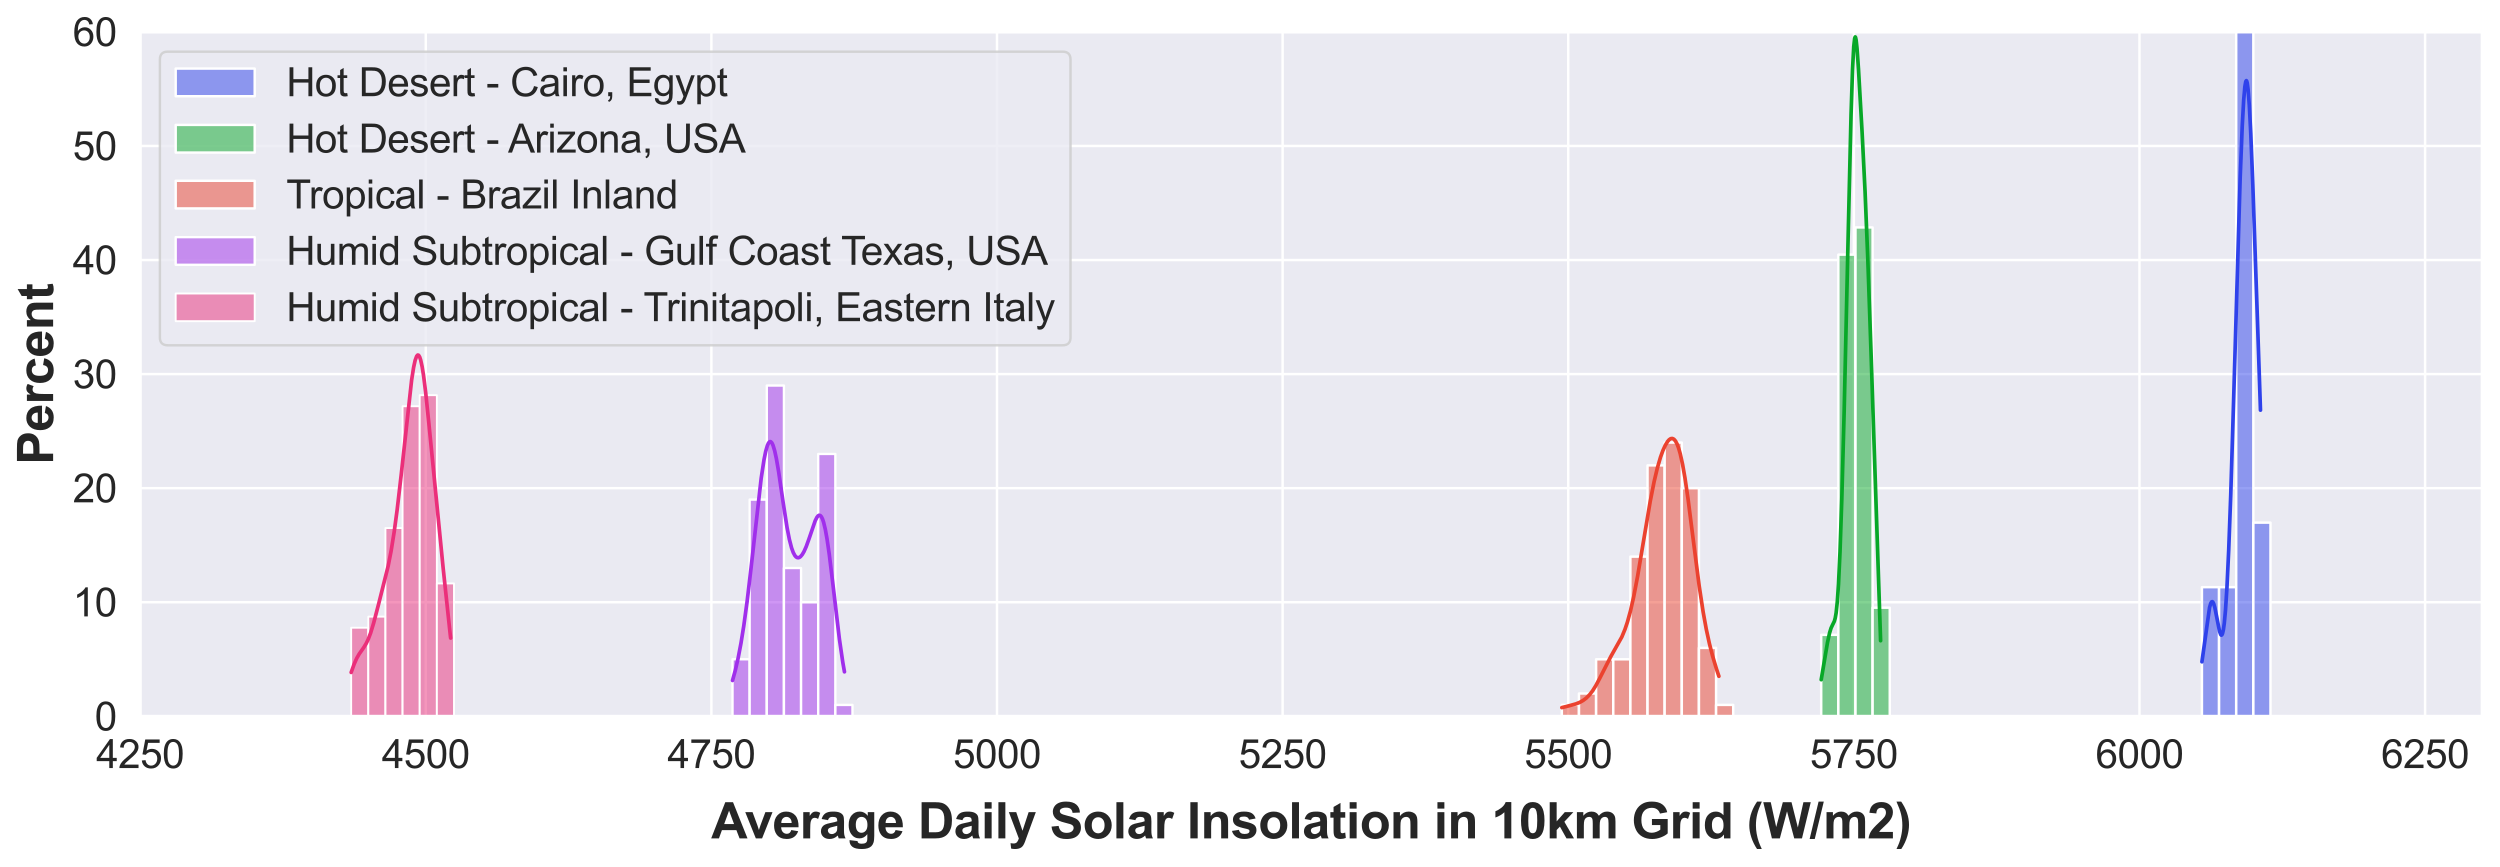 <?xml version="1.0" encoding="UTF-8" standalone="no"?>
<svg xmlns:xlink="http://www.w3.org/1999/xlink" xmlns="http://www.w3.org/2000/svg" width="1012.558pt" height="350.976pt" viewBox="0 0 1012.558 350.976" version="1.1">
  <defs>
    <style type="text/css">*{stroke-linejoin: round; stroke-linecap: butt}</style>
  </defs>
  <g id="figure_1">
    <g id="patch_1">
      <path d="M -0 350.976  L 1012.558 350.976  L 1012.558 0  L -0 0  z " style="fill: #ffffff"></path>
    </g>
    <g id="axes_1">
      <g id="patch_2">
        <path d="M 56.758 290.126  L 1005.357 290.126  L 1005.357 12.926  L 56.758 12.926  z " style="fill: #eaeaf2"></path>
      </g>
      <g id="matplotlib.axis_1">
        <g id="xtick_1">
          <g id="line2d_1">
            <path d="M 56.758 290.126  L 56.758 12.926  " clip-path="url(#p0adbb12beb)" style="fill: none; stroke: #ffffff; stroke-linecap: round"></path>
          </g>
          <g id="text_1">
            <!-- 4250 -->
            <g style="fill: #262626" transform="translate(38.962 311.079)scale(0.16 -0.16)">
              <defs>
                <path id="ArialMT-34" d="M 2069 0  L 2069 1097  L 81 1097  L 81 1613  L 2172 4581  L 2631 4581  L 2631 1613  L 3250 1613  L 3250 1097  L 2631 1097  L 2631 0  L 2069 0  z M 2069 1613  L 2069 3678  L 634 1613  L 2069 1613  z " transform="scale(0.016)"></path>
                <path id="ArialMT-32" d="M 3222 541  L 3222 0  L 194 0  Q 188 203 259 391  Q 375 700 629 1000  Q 884 1300 1366 1694  Q 2113 2306 2375 2664  Q 2638 3022 2638 3341  Q 2638 3675 2398 3904  Q 2159 4134 1775 4134  Q 1369 4134 1125 3890  Q 881 3647 878 3216  L 300 3275  Q 359 3922 746 4261  Q 1134 4600 1788 4600  Q 2447 4600 2831 4234  Q 3216 3869 3216 3328  Q 3216 3053 3103 2787  Q 2991 2522 2730 2228  Q 2469 1934 1863 1422  Q 1356 997 1212 845  Q 1069 694 975 541  L 3222 541  z " transform="scale(0.016)"></path>
                <path id="ArialMT-35" d="M 266 1200  L 856 1250  Q 922 819 1161 601  Q 1400 384 1738 384  Q 2144 384 2425 690  Q 2706 997 2706 1503  Q 2706 1984 2436 2262  Q 2166 2541 1728 2541  Q 1456 2541 1237 2417  Q 1019 2294 894 2097  L 366 2166  L 809 4519  L 3088 4519  L 3088 3981  L 1259 3981  L 1013 2750  Q 1425 3038 1878 3038  Q 2478 3038 2890 2622  Q 3303 2206 3303 1553  Q 3303 931 2941 478  Q 2500 -78 1738 -78  Q 1113 -78 717 272  Q 322 622 266 1200  z " transform="scale(0.016)"></path>
                <path id="ArialMT-30" d="M 266 2259  Q 266 3072 433 3567  Q 600 4063 929 4331  Q 1259 4600 1759 4600  Q 2128 4600 2406 4451  Q 2684 4303 2865 4023  Q 3047 3744 3150 3342  Q 3253 2941 3253 2259  Q 3253 1453 3087 958  Q 2922 463 2592 192  Q 2263 -78 1759 -78  Q 1097 -78 719 397  Q 266 969 266 2259  z M 844 2259  Q 844 1131 1108 757  Q 1372 384 1759 384  Q 2147 384 2411 759  Q 2675 1134 2675 2259  Q 2675 3391 2411 3762  Q 2147 4134 1753 4134  Q 1366 4134 1134 3806  Q 844 3388 844 2259  z " transform="scale(0.016)"></path>
              </defs>
              <use xlink:href="#ArialMT-34"></use>
              <use xlink:href="#ArialMT-32" x="55.615"></use>
              <use xlink:href="#ArialMT-35" x="111.23"></use>
              <use xlink:href="#ArialMT-30" x="166.846"></use>
            </g>
          </g>
        </g>
        <g id="xtick_2">
          <g id="line2d_2">
            <path d="M 172.44 290.126  L 172.44 12.926  " clip-path="url(#p0adbb12beb)" style="fill: none; stroke: #ffffff; stroke-linecap: round"></path>
          </g>
          <g id="text_2">
            <!-- 4500 -->
            <g style="fill: #262626" transform="translate(154.645 311.079)scale(0.16 -0.16)">
              <use xlink:href="#ArialMT-34"></use>
              <use xlink:href="#ArialMT-35" x="55.615"></use>
              <use xlink:href="#ArialMT-30" x="111.23"></use>
              <use xlink:href="#ArialMT-30" x="166.846"></use>
            </g>
          </g>
        </g>
        <g id="xtick_3">
          <g id="line2d_3">
            <path d="M 288.123 290.126  L 288.123 12.926  " clip-path="url(#p0adbb12beb)" style="fill: none; stroke: #ffffff; stroke-linecap: round"></path>
          </g>
          <g id="text_3">
            <!-- 4750 -->
            <g style="fill: #262626" transform="translate(270.328 311.079)scale(0.16 -0.16)">
              <defs>
                <path id="ArialMT-37" d="M 303 3981  L 303 4522  L 3269 4522  L 3269 4084  Q 2831 3619 2401 2847  Q 1972 2075 1738 1259  Q 1569 684 1522 0  L 944 0  Q 953 541 1156 1306  Q 1359 2072 1739 2783  Q 2119 3494 2547 3981  L 303 3981  z " transform="scale(0.016)"></path>
              </defs>
              <use xlink:href="#ArialMT-34"></use>
              <use xlink:href="#ArialMT-37" x="55.615"></use>
              <use xlink:href="#ArialMT-35" x="111.23"></use>
              <use xlink:href="#ArialMT-30" x="166.846"></use>
            </g>
          </g>
        </g>
        <g id="xtick_4">
          <g id="line2d_4">
            <path d="M 403.806 290.126  L 403.806 12.926  " clip-path="url(#p0adbb12beb)" style="fill: none; stroke: #ffffff; stroke-linecap: round"></path>
          </g>
          <g id="text_4">
            <!-- 5000 -->
            <g style="fill: #262626" transform="translate(386.011 311.079)scale(0.16 -0.16)">
              <use xlink:href="#ArialMT-35"></use>
              <use xlink:href="#ArialMT-30" x="55.615"></use>
              <use xlink:href="#ArialMT-30" x="111.23"></use>
              <use xlink:href="#ArialMT-30" x="166.846"></use>
            </g>
          </g>
        </g>
        <g id="xtick_5">
          <g id="line2d_5">
            <path d="M 519.489 290.126  L 519.489 12.926  " clip-path="url(#p0adbb12beb)" style="fill: none; stroke: #ffffff; stroke-linecap: round"></path>
          </g>
          <g id="text_5">
            <!-- 5250 -->
            <g style="fill: #262626" transform="translate(501.694 311.079)scale(0.16 -0.16)">
              <use xlink:href="#ArialMT-35"></use>
              <use xlink:href="#ArialMT-32" x="55.615"></use>
              <use xlink:href="#ArialMT-35" x="111.23"></use>
              <use xlink:href="#ArialMT-30" x="166.846"></use>
            </g>
          </g>
        </g>
        <g id="xtick_6">
          <g id="line2d_6">
            <path d="M 635.172 290.126  L 635.172 12.926  " clip-path="url(#p0adbb12beb)" style="fill: none; stroke: #ffffff; stroke-linecap: round"></path>
          </g>
          <g id="text_6">
            <!-- 5500 -->
            <g style="fill: #262626" transform="translate(617.377 311.079)scale(0.16 -0.16)">
              <use xlink:href="#ArialMT-35"></use>
              <use xlink:href="#ArialMT-35" x="55.615"></use>
              <use xlink:href="#ArialMT-30" x="111.23"></use>
              <use xlink:href="#ArialMT-30" x="166.846"></use>
            </g>
          </g>
        </g>
        <g id="xtick_7">
          <g id="line2d_7">
            <path d="M 750.855 290.126  L 750.855 12.926  " clip-path="url(#p0adbb12beb)" style="fill: none; stroke: #ffffff; stroke-linecap: round"></path>
          </g>
          <g id="text_7">
            <!-- 5750 -->
            <g style="fill: #262626" transform="translate(733.06 311.079)scale(0.16 -0.16)">
              <use xlink:href="#ArialMT-35"></use>
              <use xlink:href="#ArialMT-37" x="55.615"></use>
              <use xlink:href="#ArialMT-35" x="111.23"></use>
              <use xlink:href="#ArialMT-30" x="166.846"></use>
            </g>
          </g>
        </g>
        <g id="xtick_8">
          <g id="line2d_8">
            <path d="M 866.538 290.126  L 866.538 12.926  " clip-path="url(#p0adbb12beb)" style="fill: none; stroke: #ffffff; stroke-linecap: round"></path>
          </g>
          <g id="text_8">
            <!-- 6000 -->
            <g style="fill: #262626" transform="translate(848.743 311.079)scale(0.16 -0.16)">
              <defs>
                <path id="ArialMT-36" d="M 3184 3459  L 2625 3416  Q 2550 3747 2413 3897  Q 2184 4138 1850 4138  Q 1581 4138 1378 3988  Q 1113 3794 959 3422  Q 806 3050 800 2363  Q 1003 2672 1297 2822  Q 1591 2972 1913 2972  Q 2475 2972 2870 2558  Q 3266 2144 3266 1488  Q 3266 1056 3080 686  Q 2894 316 2569 119  Q 2244 -78 1831 -78  Q 1128 -78 684 439  Q 241 956 241 2144  Q 241 3472 731 4075  Q 1159 4600 1884 4600  Q 2425 4600 2770 4297  Q 3116 3994 3184 3459  z M 888 1484  Q 888 1194 1011 928  Q 1134 663 1356 523  Q 1578 384 1822 384  Q 2178 384 2434 671  Q 2691 959 2691 1453  Q 2691 1928 2437 2201  Q 2184 2475 1800 2475  Q 1419 2475 1153 2201  Q 888 1928 888 1484  z " transform="scale(0.016)"></path>
              </defs>
              <use xlink:href="#ArialMT-36"></use>
              <use xlink:href="#ArialMT-30" x="55.615"></use>
              <use xlink:href="#ArialMT-30" x="111.23"></use>
              <use xlink:href="#ArialMT-30" x="166.846"></use>
            </g>
          </g>
        </g>
        <g id="xtick_9">
          <g id="line2d_9">
            <path d="M 982.221 290.126  L 982.221 12.926  " clip-path="url(#p0adbb12beb)" style="fill: none; stroke: #ffffff; stroke-linecap: round"></path>
          </g>
          <g id="text_9">
            <!-- 6250 -->
            <g style="fill: #262626" transform="translate(964.426 311.079)scale(0.16 -0.16)">
              <use xlink:href="#ArialMT-36"></use>
              <use xlink:href="#ArialMT-32" x="55.615"></use>
              <use xlink:href="#ArialMT-35" x="111.23"></use>
              <use xlink:href="#ArialMT-30" x="166.846"></use>
            </g>
          </g>
        </g>
      </g>
      <g id="matplotlib.axis_2">
        <g id="ytick_1">
          <g id="line2d_10">
            <path d="M 56.758 290.126  L 1005.357 290.126  " clip-path="url(#p0adbb12beb)" style="fill: none; stroke: #ffffff; stroke-linecap: round"></path>
          </g>
          <g id="text_10">
            <!-- 0 -->
            <g style="fill: #262626" transform="translate(38.36 295.853)scale(0.16 -0.16)">
              <use xlink:href="#ArialMT-30"></use>
            </g>
          </g>
        </g>
        <g id="ytick_2">
          <g id="line2d_11">
            <path d="M 56.758 243.926  L 1005.357 243.926  " clip-path="url(#p0adbb12beb)" style="fill: none; stroke: #ffffff; stroke-linecap: round"></path>
          </g>
          <g id="text_11">
            <!-- 10 -->
            <g style="fill: #262626" transform="translate(29.462 249.653)scale(0.16 -0.16)">
              <defs>
                <path id="ArialMT-31" d="M 2384 0  L 1822 0  L 1822 3584  Q 1619 3391 1289 3197  Q 959 3003 697 2906  L 697 3450  Q 1169 3672 1522 3987  Q 1875 4303 2022 4600  L 2384 4600  L 2384 0  z " transform="scale(0.016)"></path>
              </defs>
              <use xlink:href="#ArialMT-31"></use>
              <use xlink:href="#ArialMT-30" x="55.615"></use>
            </g>
          </g>
        </g>
        <g id="ytick_3">
          <g id="line2d_12">
            <path d="M 56.758 197.726  L 1005.357 197.726  " clip-path="url(#p0adbb12beb)" style="fill: none; stroke: #ffffff; stroke-linecap: round"></path>
          </g>
          <g id="text_12">
            <!-- 20 -->
            <g style="fill: #262626" transform="translate(29.462 203.452)scale(0.16 -0.16)">
              <use xlink:href="#ArialMT-32"></use>
              <use xlink:href="#ArialMT-30" x="55.615"></use>
            </g>
          </g>
        </g>
        <g id="ytick_4">
          <g id="line2d_13">
            <path d="M 56.758 151.526  L 1005.357 151.526  " clip-path="url(#p0adbb12beb)" style="fill: none; stroke: #ffffff; stroke-linecap: round"></path>
          </g>
          <g id="text_13">
            <!-- 30 -->
            <g style="fill: #262626" transform="translate(29.462 157.252)scale(0.16 -0.16)">
              <defs>
                <path id="ArialMT-33" d="M 269 1209  L 831 1284  Q 928 806 1161 595  Q 1394 384 1728 384  Q 2125 384 2398 659  Q 2672 934 2672 1341  Q 2672 1728 2419 1979  Q 2166 2231 1775 2231  Q 1616 2231 1378 2169  L 1441 2663  Q 1497 2656 1531 2656  Q 1891 2656 2178 2843  Q 2466 3031 2466 3422  Q 2466 3731 2256 3934  Q 2047 4138 1716 4138  Q 1388 4138 1169 3931  Q 950 3725 888 3313  L 325 3413  Q 428 3978 793 4289  Q 1159 4600 1703 4600  Q 2078 4600 2393 4439  Q 2709 4278 2876 4000  Q 3044 3722 3044 3409  Q 3044 3113 2884 2869  Q 2725 2625 2413 2481  Q 2819 2388 3044 2092  Q 3269 1797 3269 1353  Q 3269 753 2831 336  Q 2394 -81 1725 -81  Q 1122 -81 723 278  Q 325 638 269 1209  z " transform="scale(0.016)"></path>
              </defs>
              <use xlink:href="#ArialMT-33"></use>
              <use xlink:href="#ArialMT-30" x="55.615"></use>
            </g>
          </g>
        </g>
        <g id="ytick_5">
          <g id="line2d_14">
            <path d="M 56.758 105.326  L 1005.357 105.326  " clip-path="url(#p0adbb12beb)" style="fill: none; stroke: #ffffff; stroke-linecap: round"></path>
          </g>
          <g id="text_14">
            <!-- 40 -->
            <g style="fill: #262626" transform="translate(29.462 111.052)scale(0.16 -0.16)">
              <use xlink:href="#ArialMT-34"></use>
              <use xlink:href="#ArialMT-30" x="55.615"></use>
            </g>
          </g>
        </g>
        <g id="ytick_6">
          <g id="line2d_15">
            <path d="M 56.758 59.126  L 1005.357 59.126  " clip-path="url(#p0adbb12beb)" style="fill: none; stroke: #ffffff; stroke-linecap: round"></path>
          </g>
          <g id="text_15">
            <!-- 50 -->
            <g style="fill: #262626" transform="translate(29.462 64.853)scale(0.16 -0.16)">
              <use xlink:href="#ArialMT-35"></use>
              <use xlink:href="#ArialMT-30" x="55.615"></use>
            </g>
          </g>
        </g>
        <g id="ytick_7">
          <g id="line2d_16">
            <path d="M 56.758 12.926  L 1005.357 12.926  " clip-path="url(#p0adbb12beb)" style="fill: none; stroke: #ffffff; stroke-linecap: round"></path>
          </g>
          <g id="text_16">
            <!-- 60 -->
            <g style="fill: #262626" transform="translate(29.462 18.652)scale(0.16 -0.16)">
              <use xlink:href="#ArialMT-36"></use>
              <use xlink:href="#ArialMT-30" x="55.615"></use>
            </g>
          </g>
        </g>
        <g id="text_17">
          <!-- Percent -->
          <g style="fill: #262626" transform="translate(21.516 188.209)rotate(-90)scale(0.2 -0.2)">
            <defs>
              <path id="Arial-BoldMT-50" d="M 466 0  L 466 4581  L 1950 4581  Q 2794 4581 3050 4513  Q 3444 4409 3709 4064  Q 3975 3719 3975 3172  Q 3975 2750 3822 2462  Q 3669 2175 3433 2011  Q 3197 1847 2953 1794  Q 2622 1728 1994 1728  L 1391 1728  L 1391 0  L 466 0  z M 1391 3806  L 1391 2506  L 1897 2506  Q 2444 2506 2628 2578  Q 2813 2650 2917 2803  Q 3022 2956 3022 3159  Q 3022 3409 2875 3571  Q 2728 3734 2503 3775  Q 2338 3806 1838 3806  L 1391 3806  z " transform="scale(0.016)"></path>
              <path id="Arial-BoldMT-65" d="M 2381 1056  L 3256 909  Q 3088 428 2723 176  Q 2359 -75 1813 -75  Q 947 -75 531 491  Q 203 944 203 1634  Q 203 2459 634 2926  Q 1066 3394 1725 3394  Q 2466 3394 2894 2905  Q 3322 2416 3303 1406  L 1103 1406  Q 1113 1016 1316 798  Q 1519 581 1822 581  Q 2028 581 2168 693  Q 2309 806 2381 1056  z M 2431 1944  Q 2422 2325 2234 2523  Q 2047 2722 1778 2722  Q 1491 2722 1303 2513  Q 1116 2303 1119 1944  L 2431 1944  z " transform="scale(0.016)"></path>
              <path id="Arial-BoldMT-72" d="M 1300 0  L 422 0  L 422 3319  L 1238 3319  L 1238 2847  Q 1447 3181 1614 3287  Q 1781 3394 1994 3394  Q 2294 3394 2572 3228  L 2300 2463  Q 2078 2606 1888 2606  Q 1703 2606 1575 2504  Q 1447 2403 1373 2137  Q 1300 1872 1300 1025  L 1300 0  z " transform="scale(0.016)"></path>
              <path id="Arial-BoldMT-63" d="M 3353 2338  L 2488 2181  Q 2444 2441 2289 2572  Q 2134 2703 1888 2703  Q 1559 2703 1364 2476  Q 1169 2250 1169 1719  Q 1169 1128 1367 884  Q 1566 641 1900 641  Q 2150 641 2309 783  Q 2469 925 2534 1272  L 3397 1125  Q 3263 531 2881 228  Q 2500 -75 1859 -75  Q 1131 -75 698 384  Q 266 844 266 1656  Q 266 2478 700 2936  Q 1134 3394 1875 3394  Q 2481 3394 2839 3133  Q 3197 2872 3353 2338  z " transform="scale(0.016)"></path>
              <path id="Arial-BoldMT-6e" d="M 3478 0  L 2600 0  L 2600 1694  Q 2600 2231 2544 2389  Q 2488 2547 2361 2634  Q 2234 2722 2056 2722  Q 1828 2722 1647 2597  Q 1466 2472 1398 2265  Q 1331 2059 1331 1503  L 1331 0  L 453 0  L 453 3319  L 1269 3319  L 1269 2831  Q 1703 3394 2363 3394  Q 2653 3394 2893 3289  Q 3134 3184 3257 3021  Q 3381 2859 3429 2653  Q 3478 2447 3478 2063  L 3478 0  z " transform="scale(0.016)"></path>
              <path id="Arial-BoldMT-74" d="M 1981 3319  L 1981 2619  L 1381 2619  L 1381 1281  Q 1381 875 1398 808  Q 1416 741 1477 697  Q 1538 653 1625 653  Q 1747 653 1978 738  L 2053 56  Q 1747 -75 1359 -75  Q 1122 -75 931 4  Q 741 84 652 211  Q 563 338 528 553  Q 500 706 500 1172  L 500 2619  L 97 2619  L 97 3319  L 500 3319  L 500 3978  L 1381 4491  L 1381 3319  L 1981 3319  z " transform="scale(0.016)"></path>
            </defs>
            <use xlink:href="#Arial-BoldMT-50"></use>
            <use xlink:href="#Arial-BoldMT-65" x="66.699"></use>
            <use xlink:href="#Arial-BoldMT-72" x="122.314"></use>
            <use xlink:href="#Arial-BoldMT-63" x="161.23"></use>
            <use xlink:href="#Arial-BoldMT-65" x="216.846"></use>
            <use xlink:href="#Arial-BoldMT-6e" x="272.461"></use>
            <use xlink:href="#Arial-BoldMT-74" x="333.545"></use>
          </g>
        </g>
      </g>
      <g id="patch_3">
        <path d="M 891.831 290.126  L 898.772 290.126  L 898.772 237.824  L 891.831 237.824  z " clip-path="url(#p0adbb12beb)" style="fill: #2f42eb; fill-opacity: 0.5; stroke: #ffffff; stroke-linejoin: miter"></path>
      </g>
      <g id="patch_4">
        <path d="M 898.772 290.126  L 905.713 290.126  L 905.713 237.824  L 898.772 237.824  z " clip-path="url(#p0adbb12beb)" style="fill: #2f42eb; fill-opacity: 0.5; stroke: #ffffff; stroke-linejoin: miter"></path>
      </g>
      <g id="patch_5">
        <path d="M 905.713 290.126  L 912.654 290.126  L 912.654 11.183  L 905.713 11.183  z " clip-path="url(#p0adbb12beb)" style="fill: #2f42eb; fill-opacity: 0.5; stroke: #ffffff; stroke-linejoin: miter"></path>
      </g>
      <g id="patch_6">
        <path d="M 912.654 290.126  L 919.595 290.126  L 919.595 211.673  L 912.654 211.673  z " clip-path="url(#p0adbb12beb)" style="fill: #2f42eb; fill-opacity: 0.5; stroke: #ffffff; stroke-linejoin: miter"></path>
      </g>
      <g id="patch_7">
        <path d="M 737.629 290.126  L 744.57 290.126  L 744.57 257.126  L 737.629 257.126  z " clip-path="url(#p0adbb12beb)" style="fill: #08a828; fill-opacity: 0.5; stroke: #ffffff; stroke-linejoin: miter"></path>
      </g>
      <g id="patch_8">
        <path d="M 744.57 290.126  L 751.51 290.126  L 751.51 103.126  L 744.57 103.126  z " clip-path="url(#p0adbb12beb)" style="fill: #08a828; fill-opacity: 0.5; stroke: #ffffff; stroke-linejoin: miter"></path>
      </g>
      <g id="patch_9">
        <path d="M 751.51 290.126  L 758.451 290.126  L 758.451 92.126  L 751.51 92.126  z " clip-path="url(#p0adbb12beb)" style="fill: #08a828; fill-opacity: 0.5; stroke: #ffffff; stroke-linejoin: miter"></path>
      </g>
      <g id="patch_10">
        <path d="M 758.451 290.126  L 765.392 290.126  L 765.392 246.126  L 758.451 246.126  z " clip-path="url(#p0adbb12beb)" style="fill: #08a828; fill-opacity: 0.5; stroke: #ffffff; stroke-linejoin: miter"></path>
      </g>
      <g id="patch_11">
        <path d="M 632.58 290.126  L 639.521 290.126  L 639.521 285.506  L 632.58 285.506  z " clip-path="url(#p0adbb12beb)" style="fill: #eb422f; fill-opacity: 0.5; stroke: #ffffff; stroke-linejoin: miter"></path>
      </g>
      <g id="patch_12">
        <path d="M 639.521 290.126  L 646.462 290.126  L 646.462 280.886  L 639.521 280.886  z " clip-path="url(#p0adbb12beb)" style="fill: #eb422f; fill-opacity: 0.5; stroke: #ffffff; stroke-linejoin: miter"></path>
      </g>
      <g id="patch_13">
        <path d="M 646.462 290.126  L 653.402 290.126  L 653.402 267.026  L 646.462 267.026  z " clip-path="url(#p0adbb12beb)" style="fill: #eb422f; fill-opacity: 0.5; stroke: #ffffff; stroke-linejoin: miter"></path>
      </g>
      <g id="patch_14">
        <path d="M 653.402 290.126  L 660.343 290.126  L 660.343 267.026  L 653.402 267.026  z " clip-path="url(#p0adbb12beb)" style="fill: #eb422f; fill-opacity: 0.5; stroke: #ffffff; stroke-linejoin: miter"></path>
      </g>
      <g id="patch_15">
        <path d="M 660.343 290.126  L 667.284 290.126  L 667.284 225.446  L 660.343 225.446  z " clip-path="url(#p0adbb12beb)" style="fill: #eb422f; fill-opacity: 0.5; stroke: #ffffff; stroke-linejoin: miter"></path>
      </g>
      <g id="patch_16">
        <path d="M 667.284 290.126  L 674.225 290.126  L 674.225 188.486  L 667.284 188.486  z " clip-path="url(#p0adbb12beb)" style="fill: #eb422f; fill-opacity: 0.5; stroke: #ffffff; stroke-linejoin: miter"></path>
      </g>
      <g id="patch_17">
        <path d="M 674.225 290.126  L 681.166 290.126  L 681.166 179.246  L 674.225 179.246  z " clip-path="url(#p0adbb12beb)" style="fill: #eb422f; fill-opacity: 0.5; stroke: #ffffff; stroke-linejoin: miter"></path>
      </g>
      <g id="patch_18">
        <path d="M 681.166 290.126  L 688.107 290.126  L 688.107 197.726  L 681.166 197.726  z " clip-path="url(#p0adbb12beb)" style="fill: #eb422f; fill-opacity: 0.5; stroke: #ffffff; stroke-linejoin: miter"></path>
      </g>
      <g id="patch_19">
        <path d="M 688.107 290.126  L 695.048 290.126  L 695.048 262.406  L 688.107 262.406  z " clip-path="url(#p0adbb12beb)" style="fill: #eb422f; fill-opacity: 0.5; stroke: #ffffff; stroke-linejoin: miter"></path>
      </g>
      <g id="patch_20">
        <path d="M 695.048 290.126  L 701.989 290.126  L 701.989 285.506  L 695.048 285.506  z " clip-path="url(#p0adbb12beb)" style="fill: #eb422f; fill-opacity: 0.5; stroke: #ffffff; stroke-linejoin: miter"></path>
      </g>
      <g id="patch_21">
        <path d="M 296.686 290.126  L 303.627 290.126  L 303.627 267.026  L 296.686 267.026  z " clip-path="url(#p0adbb12beb)" style="fill: #a02feb; fill-opacity: 0.5; stroke: #ffffff; stroke-width: 0.961; stroke-linejoin: miter"></path>
      </g>
      <g id="patch_22">
        <path d="M 303.627 290.126  L 310.568 290.126  L 310.568 202.346  L 303.627 202.346  z " clip-path="url(#p0adbb12beb)" style="fill: #a02feb; fill-opacity: 0.5; stroke: #ffffff; stroke-width: 0.961; stroke-linejoin: miter"></path>
      </g>
      <g id="patch_23">
        <path d="M 310.568 290.126  L 317.509 290.126  L 317.509 156.146  L 310.568 156.146  z " clip-path="url(#p0adbb12beb)" style="fill: #a02feb; fill-opacity: 0.5; stroke: #ffffff; stroke-width: 0.961; stroke-linejoin: miter"></path>
      </g>
      <g id="patch_24">
        <path d="M 317.509 290.126  L 324.45 290.126  L 324.45 230.066  L 317.509 230.066  z " clip-path="url(#p0adbb12beb)" style="fill: #a02feb; fill-opacity: 0.5; stroke: #ffffff; stroke-width: 0.961; stroke-linejoin: miter"></path>
      </g>
      <g id="patch_25">
        <path d="M 324.45 290.126  L 331.391 290.126  L 331.391 243.926  L 324.45 243.926  z " clip-path="url(#p0adbb12beb)" style="fill: #a02feb; fill-opacity: 0.5; stroke: #ffffff; stroke-width: 0.961; stroke-linejoin: miter"></path>
      </g>
      <g id="patch_26">
        <path d="M 331.391 290.126  L 338.332 290.126  L 338.332 183.866  L 331.391 183.866  z " clip-path="url(#p0adbb12beb)" style="fill: #a02feb; fill-opacity: 0.5; stroke: #ffffff; stroke-width: 0.961; stroke-linejoin: miter"></path>
      </g>
      <g id="patch_27">
        <path d="M 338.332 290.126  L 345.273 290.126  L 345.273 285.506  L 338.332 285.506  z " clip-path="url(#p0adbb12beb)" style="fill: #a02feb; fill-opacity: 0.5; stroke: #ffffff; stroke-width: 0.961; stroke-linejoin: miter"></path>
      </g>
      <g id="patch_28">
        <path d="M 142.23 290.126  L 149.171 290.126  L 149.171 254.243  L 142.23 254.243  z " clip-path="url(#p0adbb12beb)" style="fill: #eb2f7a; fill-opacity: 0.5; stroke: #ffffff; stroke-width: 0.77; stroke-linejoin: miter"></path>
      </g>
      <g id="patch_29">
        <path d="M 149.171 290.126  L 156.112 290.126  L 156.112 249.757  L 149.171 249.757  z " clip-path="url(#p0adbb12beb)" style="fill: #eb2f7a; fill-opacity: 0.5; stroke: #ffffff; stroke-width: 0.77; stroke-linejoin: miter"></path>
      </g>
      <g id="patch_30">
        <path d="M 156.112 290.126  L 163.053 290.126  L 163.053 213.874  L 156.112 213.874  z " clip-path="url(#p0adbb12beb)" style="fill: #eb2f7a; fill-opacity: 0.5; stroke: #ffffff; stroke-width: 0.77; stroke-linejoin: miter"></path>
      </g>
      <g id="patch_31">
        <path d="M 163.053 290.126  L 169.994 290.126  L 169.994 164.534  L 163.053 164.534  z " clip-path="url(#p0adbb12beb)" style="fill: #eb2f7a; fill-opacity: 0.5; stroke: #ffffff; stroke-width: 0.77; stroke-linejoin: miter"></path>
      </g>
      <g id="patch_32">
        <path d="M 169.994 290.126  L 176.935 290.126  L 176.935 160.049  L 169.994 160.049  z " clip-path="url(#p0adbb12beb)" style="fill: #eb2f7a; fill-opacity: 0.5; stroke: #ffffff; stroke-width: 0.77; stroke-linejoin: miter"></path>
      </g>
      <g id="patch_33">
        <path d="M 176.935 290.126  L 183.876 290.126  L 183.876 236.301  L 176.935 236.301  z " clip-path="url(#p0adbb12beb)" style="fill: #eb2f7a; fill-opacity: 0.5; stroke: #ffffff; stroke-width: 0.77; stroke-linejoin: miter"></path>
      </g>
      <g id="line2d_17">
        <path d="M 891.831 268.044  L 894.929 246.019  L 895.406 244.384  L 895.763 243.775  L 896.001 243.68  L 896.24 243.833  L 896.597 244.511  L 897.074 246.157  L 897.789 249.734  L 898.98 255.767  L 899.457 257.049  L 899.695 257.256  L 899.933 257.117  L 900.172 256.595  L 900.529 255.027  L 900.886 252.44  L 901.363 247.301  L 901.959 238.072  L 902.674 222.95  L 903.508 200.285  L 904.699 161.036  L 907.321 71.984  L 908.155 51.074  L 908.75 40.445  L 909.227 35.061  L 909.584 33.022  L 909.823 32.654  L 909.942 32.77  L 910.18 33.603  L 910.538 36.327  L 911.014 42.557  L 911.61 53.976  L 912.444 74.879  L 914.35 130.667  L 915.542 166.116  L 915.542 166.116  " clip-path="url(#p0adbb12beb)" style="fill: none; stroke: #2f42eb; stroke-width: 1.5; stroke-linecap: round"></path>
      </g>
      <g id="line2d_18">
        <path d="M 737.629 275.287  L 740.167 260.299  L 741.013 256.361  L 741.618 254.39  L 742.222 253.108  L 742.947 251.628  L 743.31 250.329  L 743.673 248.236  L 744.156 243.671  L 744.64 236.544  L 745.244 223.578  L 745.969 202.28  L 746.937 166.254  L 748.508 97.301  L 749.717 46.456  L 750.321 28.052  L 750.805 18.885  L 751.167 15.556  L 751.409 14.959  L 751.53 15.108  L 751.772 16.212  L 752.134 19.56  L 752.739 28.144  L 754.19 53.534  L 755.398 77.687  L 756.486 104.442  L 757.816 142.967  L 761.684 259.503  L 761.684 259.503  " clip-path="url(#p0adbb12beb)" style="fill: none; stroke: #08a828; stroke-width: 1.5; stroke-linecap: round"></path>
      </g>
      <g id="line2d_19">
        <path d="M 632.58 286.598  L 635.457 285.866  L 638.334 285.076  L 639.932 284.416  L 641.211 283.692  L 642.49 282.722  L 643.768 281.436  L 645.047 279.777  L 646.326 277.732  L 647.924 274.73  L 652.4 265.937  L 656.875 257.981  L 658.154 254.886  L 659.113 252.036  L 660.392 247.397  L 661.67 241.75  L 663.269 233.388  L 665.506 220.07  L 668.384 203.021  L 669.982 194.948  L 671.261 189.566  L 672.539 185.181  L 673.498 182.523  L 674.458 180.392  L 675.417 178.807  L 676.056 178.085  L 676.695 177.665  L 677.335 177.587  L 677.974 177.893  L 678.613 178.628  L 679.253 179.834  L 679.892 181.542  L 680.531 183.775  L 681.49 188.112  L 682.449 193.575  L 683.728 202.335  L 685.646 217.388  L 688.204 237.278  L 689.802 247.81  L 691.081 254.835  L 692.36 260.718  L 693.638 265.697  L 695.237 271.035  L 696.196 273.903  L 696.196 273.903  " clip-path="url(#p0adbb12beb)" style="fill: none; stroke: #eb422f; stroke-width: 1.5; stroke-linecap: round"></path>
      </g>
      <g id="line2d_20">
        <path d="M 296.686 275.606  L 297.825 271.477  L 298.964 266.519  L 300.103 260.576  L 301.242 253.513  L 302.609 243.497  L 304.204 229.941  L 308.305 193.66  L 309.444 186.182  L 310.128 182.815  L 310.811 180.432  L 311.267 179.433  L 311.723 178.923  L 311.951 178.854  L 312.178 178.909  L 312.634 179.387  L 313.09 180.342  L 313.773 182.615  L 314.457 185.78  L 315.368 191.091  L 317.191 203.547  L 318.786 213.751  L 319.697 218.401  L 320.608 221.928  L 321.292 223.809  L 321.975 225.061  L 322.431 225.572  L 322.887 225.845  L 323.342 225.898  L 323.798 225.749  L 324.254 225.414  L 324.937 224.593  L 325.621 223.425  L 326.532 221.39  L 327.671 218.235  L 330.177 210.907  L 330.861 209.542  L 331.316 208.958  L 331.772 208.696  L 332.228 208.798  L 332.683 209.3  L 333.139 210.227  L 333.595 211.592  L 334.278 214.456  L 334.962 218.245  L 335.873 224.533  L 337.24 235.757  L 339.974 258.815  L 341.341 268.203  L 342.025 272.107  L 342.025 272.107  " clip-path="url(#p0adbb12beb)" style="fill: none; stroke: #a02feb; stroke-width: 1.5; stroke-linecap: round"></path>
      </g>
      <g id="line2d_21">
        <path d="M 142.23 272.347  L 143.445 268.951  L 144.457 266.67  L 145.469 264.887  L 147.292 262.3  L 148.304 260.66  L 149.114 258.99  L 150.126 256.326  L 151.341 252.321  L 153.366 244.594  L 157.213 229.253  L 158.428 223.056  L 159.643 215.482  L 160.858 206.457  L 162.478 192.476  L 166.73 153.825  L 167.54 148.697  L 168.147 145.936  L 168.754 144.268  L 169.159 143.817  L 169.362 143.797  L 169.564 143.915  L 169.969 144.569  L 170.374 145.769  L 170.982 148.551  L 171.589 152.4  L 172.399 158.905  L 173.614 170.633  L 179.486 230.083  L 182.32 256.706  L 182.523 258.432  L 182.523 258.432  " clip-path="url(#p0adbb12beb)" style="fill: none; stroke: #eb2f7a; stroke-width: 1.5; stroke-linecap: round"></path>
      </g>
      <g id="patch_34">
        <path d="M 56.758 290.126  L 56.758 12.926  " style="fill: none; stroke: #ffffff; stroke-width: 1.25; stroke-linejoin: miter; stroke-linecap: square"></path>
      </g>
      <g id="patch_35">
        <path d="M 1005.357 290.126  L 1005.357 12.926  " style="fill: none; stroke: #ffffff; stroke-width: 1.25; stroke-linejoin: miter; stroke-linecap: square"></path>
      </g>
      <g id="patch_36">
        <path d="M 56.758 290.126  L 1005.357 290.126  " style="fill: none; stroke: #ffffff; stroke-width: 1.25; stroke-linejoin: miter; stroke-linecap: square"></path>
      </g>
      <g id="patch_37">
        <path d="M 56.758 12.926  L 1005.357 12.926  " style="fill: none; stroke: #ffffff; stroke-width: 1.25; stroke-linejoin: miter; stroke-linecap: square"></path>
      </g>
      <g id="text_18">
        <!-- Average Daily Solar Insolation in 10km Grid (W/m2) -->
        <g style="fill: #262626" transform="translate(288.047 339.566)scale(0.2 -0.2)">
          <defs>
            <path id="Arial-BoldMT-41" d="M 4597 0  L 3591 0  L 3191 1041  L 1359 1041  L 981 0  L 0 0  L 1784 4581  L 2763 4581  L 4597 0  z M 2894 1813  L 2263 3513  L 1644 1813  L 2894 1813  z " transform="scale(0.016)"></path>
            <path id="Arial-BoldMT-76" d="M 1372 0  L 34 3319  L 956 3319  L 1581 1625  L 1763 1059  Q 1834 1275 1853 1344  Q 1897 1484 1947 1625  L 2578 3319  L 3481 3319  L 2163 0  L 1372 0  z " transform="scale(0.016)"></path>
            <path id="Arial-BoldMT-61" d="M 1116 2306  L 319 2450  Q 453 2931 781 3162  Q 1109 3394 1756 3394  Q 2344 3394 2631 3255  Q 2919 3116 3036 2902  Q 3153 2688 3153 2116  L 3144 1091  Q 3144 653 3186 445  Q 3228 238 3344 0  L 2475 0  Q 2441 88 2391 259  Q 2369 338 2359 363  Q 2134 144 1878 34  Q 1622 -75 1331 -75  Q 819 -75 523 203  Q 228 481 228 906  Q 228 1188 362 1408  Q 497 1628 739 1745  Q 981 1863 1438 1950  Q 2053 2066 2291 2166  L 2291 2253  Q 2291 2506 2166 2614  Q 2041 2722 1694 2722  Q 1459 2722 1328 2630  Q 1197 2538 1116 2306  z M 2291 1594  Q 2122 1538 1756 1459  Q 1391 1381 1278 1306  Q 1106 1184 1106 997  Q 1106 813 1243 678  Q 1381 544 1594 544  Q 1831 544 2047 700  Q 2206 819 2256 991  Q 2291 1103 2291 1419  L 2291 1594  z " transform="scale(0.016)"></path>
            <path id="Arial-BoldMT-67" d="M 378 -219  L 1381 -341  Q 1406 -516 1497 -581  Q 1622 -675 1891 -675  Q 2234 -675 2406 -572  Q 2522 -503 2581 -350  Q 2622 -241 2622 53  L 2622 538  Q 2228 0 1628 0  Q 959 0 569 566  Q 263 1013 263 1678  Q 263 2513 664 2953  Q 1066 3394 1663 3394  Q 2278 3394 2678 2853  L 2678 3319  L 3500 3319  L 3500 341  Q 3500 -247 3403 -537  Q 3306 -828 3131 -993  Q 2956 -1159 2664 -1253  Q 2372 -1347 1925 -1347  Q 1081 -1347 728 -1058  Q 375 -769 375 -325  Q 375 -281 378 -219  z M 1163 1728  Q 1163 1200 1367 954  Q 1572 709 1872 709  Q 2194 709 2416 961  Q 2638 1213 2638 1706  Q 2638 2222 2425 2472  Q 2213 2722 1888 2722  Q 1572 2722 1367 2476  Q 1163 2231 1163 1728  z " transform="scale(0.016)"></path>
            <path id="Arial-BoldMT-20" transform="scale(0.016)"></path>
            <path id="Arial-BoldMT-44" d="M 463 4581  L 2153 4581  Q 2725 4581 3025 4494  Q 3428 4375 3715 4072  Q 4003 3769 4153 3330  Q 4303 2891 4303 2247  Q 4303 1681 4163 1272  Q 3991 772 3672 463  Q 3431 228 3022 97  Q 2716 0 2203 0  L 463 0  L 463 4581  z M 1388 3806  L 1388 772  L 2078 772  Q 2466 772 2638 816  Q 2863 872 3011 1006  Q 3159 1141 3253 1448  Q 3347 1756 3347 2288  Q 3347 2819 3253 3103  Q 3159 3388 2990 3547  Q 2822 3706 2563 3763  Q 2369 3806 1803 3806  L 1388 3806  z " transform="scale(0.016)"></path>
            <path id="Arial-BoldMT-69" d="M 459 3769  L 459 4581  L 1338 4581  L 1338 3769  L 459 3769  z M 459 0  L 459 3319  L 1338 3319  L 1338 0  L 459 0  z " transform="scale(0.016)"></path>
            <path id="Arial-BoldMT-6c" d="M 459 0  L 459 4581  L 1338 4581  L 1338 0  L 459 0  z " transform="scale(0.016)"></path>
            <path id="Arial-BoldMT-79" d="M 44 3319  L 978 3319  L 1772 963  L 2547 3319  L 3456 3319  L 2284 125  L 2075 -453  Q 1959 -744 1854 -897  Q 1750 -1050 1614 -1145  Q 1478 -1241 1279 -1294  Q 1081 -1347 831 -1347  Q 578 -1347 334 -1294  L 256 -606  Q 463 -647 628 -647  Q 934 -647 1081 -467  Q 1228 -288 1306 -9  L 44 3319  z " transform="scale(0.016)"></path>
            <path id="Arial-BoldMT-53" d="M 231 1491  L 1131 1578  Q 1213 1125 1461 912  Q 1709 700 2131 700  Q 2578 700 2804 889  Q 3031 1078 3031 1331  Q 3031 1494 2936 1608  Q 2841 1722 2603 1806  Q 2441 1863 1863 2006  Q 1119 2191 819 2459  Q 397 2838 397 3381  Q 397 3731 595 4036  Q 794 4341 1167 4500  Q 1541 4659 2069 4659  Q 2931 4659 3367 4281  Q 3803 3903 3825 3272  L 2900 3231  Q 2841 3584 2645 3739  Q 2450 3894 2059 3894  Q 1656 3894 1428 3728  Q 1281 3622 1281 3444  Q 1281 3281 1419 3166  Q 1594 3019 2269 2859  Q 2944 2700 3267 2529  Q 3591 2359 3773 2064  Q 3956 1769 3956 1334  Q 3956 941 3737 597  Q 3519 253 3119 86  Q 2719 -81 2122 -81  Q 1253 -81 787 320  Q 322 722 231 1491  z " transform="scale(0.016)"></path>
            <path id="Arial-BoldMT-6f" d="M 256 1706  Q 256 2144 472 2553  Q 688 2963 1083 3178  Q 1478 3394 1966 3394  Q 2719 3394 3200 2905  Q 3681 2416 3681 1669  Q 3681 916 3195 420  Q 2709 -75 1972 -75  Q 1516 -75 1102 131  Q 688 338 472 736  Q 256 1134 256 1706  z M 1156 1659  Q 1156 1166 1390 903  Q 1625 641 1969 641  Q 2313 641 2545 903  Q 2778 1166 2778 1666  Q 2778 2153 2545 2415  Q 2313 2678 1969 2678  Q 1625 2678 1390 2415  Q 1156 2153 1156 1659  z " transform="scale(0.016)"></path>
            <path id="Arial-BoldMT-49" d="M 438 0  L 438 4581  L 1363 4581  L 1363 0  L 438 0  z " transform="scale(0.016)"></path>
            <path id="Arial-BoldMT-73" d="M 150 947  L 1031 1081  Q 1088 825 1259 692  Q 1431 559 1741 559  Q 2081 559 2253 684  Q 2369 772 2369 919  Q 2369 1019 2306 1084  Q 2241 1147 2013 1200  Q 950 1434 666 1628  Q 272 1897 272 2375  Q 272 2806 612 3100  Q 953 3394 1669 3394  Q 2350 3394 2681 3172  Q 3013 2950 3138 2516  L 2309 2363  Q 2256 2556 2107 2659  Q 1959 2763 1684 2763  Q 1338 2763 1188 2666  Q 1088 2597 1088 2488  Q 1088 2394 1175 2328  Q 1294 2241 1995 2081  Q 2697 1922 2975 1691  Q 3250 1456 3250 1038  Q 3250 581 2869 253  Q 2488 -75 1741 -75  Q 1063 -75 667 200  Q 272 475 150 947  z " transform="scale(0.016)"></path>
            <path id="Arial-BoldMT-31" d="M 2519 0  L 1641 0  L 1641 3309  Q 1159 2859 506 2644  L 506 3441  Q 850 3553 1253 3867  Q 1656 4181 1806 4600  L 2519 4600  L 2519 0  z " transform="scale(0.016)"></path>
            <path id="Arial-BoldMT-30" d="M 1756 4600  Q 2422 4600 2797 4125  Q 3244 3563 3244 2259  Q 3244 959 2794 391  Q 2422 -78 1756 -78  Q 1088 -78 678 436  Q 269 950 269 2269  Q 269 3563 719 4131  Q 1091 4600 1756 4600  z M 1756 3872  Q 1597 3872 1472 3770  Q 1347 3669 1278 3406  Q 1188 3066 1188 2259  Q 1188 1453 1269 1151  Q 1350 850 1473 750  Q 1597 650 1756 650  Q 1916 650 2041 751  Q 2166 853 2234 1116  Q 2325 1453 2325 2259  Q 2325 3066 2244 3367  Q 2163 3669 2039 3770  Q 1916 3872 1756 3872  z " transform="scale(0.016)"></path>
            <path id="Arial-BoldMT-6b" d="M 428 0  L 428 4581  L 1306 4581  L 1306 2150  L 2334 3319  L 3416 3319  L 2281 2106  L 3497 0  L 2550 0  L 1716 1491  L 1306 1063  L 1306 0  L 428 0  z " transform="scale(0.016)"></path>
            <path id="Arial-BoldMT-6d" d="M 394 3319  L 1203 3319  L 1203 2866  Q 1638 3394 2238 3394  Q 2556 3394 2790 3262  Q 3025 3131 3175 2866  Q 3394 3131 3647 3262  Q 3900 3394 4188 3394  Q 4553 3394 4806 3245  Q 5059 3097 5184 2809  Q 5275 2597 5275 2122  L 5275 0  L 4397 0  L 4397 1897  Q 4397 2391 4306 2534  Q 4184 2722 3931 2722  Q 3747 2722 3584 2609  Q 3422 2497 3350 2280  Q 3278 2063 3278 1594  L 3278 0  L 2400 0  L 2400 1819  Q 2400 2303 2353 2443  Q 2306 2584 2207 2653  Q 2109 2722 1941 2722  Q 1738 2722 1575 2612  Q 1413 2503 1342 2297  Q 1272 2091 1272 1613  L 1272 0  L 394 0  L 394 3319  z " transform="scale(0.016)"></path>
            <path id="Arial-BoldMT-47" d="M 2597 1684  L 2597 2456  L 4591 2456  L 4591 631  Q 4300 350 3748 136  Q 3197 -78 2631 -78  Q 1913 -78 1378 223  Q 844 525 575 1086  Q 306 1647 306 2306  Q 306 3022 606 3578  Q 906 4134 1484 4431  Q 1925 4659 2581 4659  Q 3434 4659 3914 4301  Q 4394 3944 4531 3313  L 3613 3141  Q 3516 3478 3248 3673  Q 2981 3869 2581 3869  Q 1975 3869 1617 3484  Q 1259 3100 1259 2344  Q 1259 1528 1621 1120  Q 1984 713 2572 713  Q 2863 713 3155 827  Q 3447 941 3656 1103  L 3656 1684  L 2597 1684  z " transform="scale(0.016)"></path>
            <path id="Arial-BoldMT-64" d="M 3503 0  L 2688 0  L 2688 488  Q 2484 203 2207 64  Q 1931 -75 1650 -75  Q 1078 -75 670 386  Q 263 847 263 1672  Q 263 2516 659 2955  Q 1056 3394 1663 3394  Q 2219 3394 2625 2931  L 2625 4581  L 3503 4581  L 3503 0  z M 1159 1731  Q 1159 1200 1306 963  Q 1519 619 1900 619  Q 2203 619 2415 876  Q 2628 1134 2628 1647  Q 2628 2219 2422 2470  Q 2216 2722 1894 2722  Q 1581 2722 1370 2473  Q 1159 2225 1159 1731  z " transform="scale(0.016)"></path>
            <path id="Arial-BoldMT-28" d="M 1916 -1347  L 1313 -1347  Q 834 -625 584 153  Q 334 931 334 1659  Q 334 2563 644 3369  Q 913 4069 1325 4659  L 1925 4659  Q 1497 3713 1336 3048  Q 1175 2384 1175 1641  Q 1175 1128 1270 590  Q 1366 53 1531 -431  Q 1641 -750 1916 -1347  z " transform="scale(0.016)"></path>
            <path id="Arial-BoldMT-57" d="M 1116 0  L 22 4581  L 969 4581  L 1659 1434  L 2497 4581  L 3597 4581  L 4400 1381  L 5103 4581  L 6034 4581  L 4922 0  L 3941 0  L 3028 3425  L 2119 0  L 1116 0  z " transform="scale(0.016)"></path>
            <path id="Arial-BoldMT-2f" d="M -9 -78  L 1125 4659  L 1784 4659  L 638 -78  L -9 -78  z " transform="scale(0.016)"></path>
            <path id="Arial-BoldMT-32" d="M 3238 816  L 3238 0  L 159 0  Q 209 463 459 877  Q 709 1291 1447 1975  Q 2041 2528 2175 2725  Q 2356 2997 2356 3263  Q 2356 3556 2198 3714  Q 2041 3872 1763 3872  Q 1488 3872 1325 3706  Q 1163 3541 1138 3156  L 263 3244  Q 341 3969 753 4284  Q 1166 4600 1784 4600  Q 2463 4600 2850 4234  Q 3238 3869 3238 3325  Q 3238 3016 3127 2736  Q 3016 2456 2775 2150  Q 2616 1947 2200 1565  Q 1784 1184 1673 1059  Q 1563 934 1494 816  L 3238 816  z " transform="scale(0.016)"></path>
            <path id="Arial-BoldMT-29" d="M 216 -1347  Q 475 -791 581 -494  Q 688 -197 778 190  Q 869 578 912 926  Q 956 1275 956 1641  Q 956 2384 797 3048  Q 638 3713 209 4659  L 806 4659  Q 1278 3988 1539 3234  Q 1800 2481 1800 1706  Q 1800 1053 1594 306  Q 1359 -531 822 -1347  L 216 -1347  z " transform="scale(0.016)"></path>
          </defs>
          <use xlink:href="#Arial-BoldMT-41"></use>
          <use xlink:href="#Arial-BoldMT-76" x="68.467"></use>
          <use xlink:href="#Arial-BoldMT-65" x="124.082"></use>
          <use xlink:href="#Arial-BoldMT-72" x="179.697"></use>
          <use xlink:href="#Arial-BoldMT-61" x="218.613"></use>
          <use xlink:href="#Arial-BoldMT-67" x="274.229"></use>
          <use xlink:href="#Arial-BoldMT-65" x="335.312"></use>
          <use xlink:href="#Arial-BoldMT-20" x="390.928"></use>
          <use xlink:href="#Arial-BoldMT-44" x="418.711"></use>
          <use xlink:href="#Arial-BoldMT-61" x="490.928"></use>
          <use xlink:href="#Arial-BoldMT-69" x="546.543"></use>
          <use xlink:href="#Arial-BoldMT-6c" x="574.326"></use>
          <use xlink:href="#Arial-BoldMT-79" x="602.109"></use>
          <use xlink:href="#Arial-BoldMT-20" x="657.725"></use>
          <use xlink:href="#Arial-BoldMT-53" x="685.508"></use>
          <use xlink:href="#Arial-BoldMT-6f" x="752.207"></use>
          <use xlink:href="#Arial-BoldMT-6c" x="813.291"></use>
          <use xlink:href="#Arial-BoldMT-61" x="841.074"></use>
          <use xlink:href="#Arial-BoldMT-72" x="896.689"></use>
          <use xlink:href="#Arial-BoldMT-20" x="935.605"></use>
          <use xlink:href="#Arial-BoldMT-49" x="963.389"></use>
          <use xlink:href="#Arial-BoldMT-6e" x="991.172"></use>
          <use xlink:href="#Arial-BoldMT-73" x="1052.256"></use>
          <use xlink:href="#Arial-BoldMT-6f" x="1107.871"></use>
          <use xlink:href="#Arial-BoldMT-6c" x="1168.955"></use>
          <use xlink:href="#Arial-BoldMT-61" x="1196.738"></use>
          <use xlink:href="#Arial-BoldMT-74" x="1252.354"></use>
          <use xlink:href="#Arial-BoldMT-69" x="1285.654"></use>
          <use xlink:href="#Arial-BoldMT-6f" x="1313.438"></use>
          <use xlink:href="#Arial-BoldMT-6e" x="1374.521"></use>
          <use xlink:href="#Arial-BoldMT-20" x="1435.605"></use>
          <use xlink:href="#Arial-BoldMT-69" x="1463.389"></use>
          <use xlink:href="#Arial-BoldMT-6e" x="1491.172"></use>
          <use xlink:href="#Arial-BoldMT-20" x="1552.256"></use>
          <use xlink:href="#Arial-BoldMT-31" x="1580.039"></use>
          <use xlink:href="#Arial-BoldMT-30" x="1635.654"></use>
          <use xlink:href="#Arial-BoldMT-6b" x="1691.27"></use>
          <use xlink:href="#Arial-BoldMT-6d" x="1746.885"></use>
          <use xlink:href="#Arial-BoldMT-20" x="1835.801"></use>
          <use xlink:href="#Arial-BoldMT-47" x="1863.584"></use>
          <use xlink:href="#Arial-BoldMT-72" x="1941.367"></use>
          <use xlink:href="#Arial-BoldMT-69" x="1980.283"></use>
          <use xlink:href="#Arial-BoldMT-64" x="2008.066"></use>
          <use xlink:href="#Arial-BoldMT-20" x="2069.15"></use>
          <use xlink:href="#Arial-BoldMT-28" x="2096.934"></use>
          <use xlink:href="#Arial-BoldMT-57" x="2130.234"></use>
          <use xlink:href="#Arial-BoldMT-2f" x="2224.619"></use>
          <use xlink:href="#Arial-BoldMT-6d" x="2252.402"></use>
          <use xlink:href="#Arial-BoldMT-32" x="2341.318"></use>
          <use xlink:href="#Arial-BoldMT-29" x="2396.934"></use>
        </g>
      </g>
      <g id="legend_1">
        <g id="patch_38">
          <path d="M 67.957 139.849  L 430.385 139.849  Q 433.585 139.849 433.585 136.649  L 433.585 24.126  Q 433.585 20.926 430.385 20.926  L 67.957 20.926  Q 64.757 20.926 64.757 24.126  L 64.757 136.649  Q 64.757 139.849 67.957 139.849  z " style="fill: #eaeaf2; opacity: 0.8; stroke: #cccccc; stroke-linejoin: miter"></path>
        </g>
        <g id="patch_39">
          <path d="M 71.157 38.974  L 103.157 38.974  L 103.157 27.774  L 71.157 27.774  z " style="fill: #2f42eb; fill-opacity: 0.5; stroke: #ffffff; stroke-linejoin: miter"></path>
        </g>
        <g id="text_19">
          <!-- Hot Desert - Cairo, Egypt -->
          <g style="fill: #262626" transform="translate(115.957 38.974)scale(0.16 -0.16)">
            <defs>
              <path id="ArialMT-48" d="M 513 0  L 513 4581  L 1119 4581  L 1119 2700  L 3500 2700  L 3500 4581  L 4106 4581  L 4106 0  L 3500 0  L 3500 2159  L 1119 2159  L 1119 0  L 513 0  z " transform="scale(0.016)"></path>
              <path id="ArialMT-6f" d="M 213 1659  Q 213 2581 725 3025  Q 1153 3394 1769 3394  Q 2453 3394 2887 2945  Q 3322 2497 3322 1706  Q 3322 1066 3130 698  Q 2938 331 2570 128  Q 2203 -75 1769 -75  Q 1072 -75 642 372  Q 213 819 213 1659  z M 791 1659  Q 791 1022 1069 705  Q 1347 388 1769 388  Q 2188 388 2466 706  Q 2744 1025 2744 1678  Q 2744 2294 2464 2611  Q 2184 2928 1769 2928  Q 1347 2928 1069 2612  Q 791 2297 791 1659  z " transform="scale(0.016)"></path>
              <path id="ArialMT-74" d="M 1650 503  L 1731 6  Q 1494 -44 1306 -44  Q 1000 -44 831 53  Q 663 150 594 308  Q 525 466 525 972  L 525 2881  L 113 2881  L 113 3319  L 525 3319  L 525 4141  L 1084 4478  L 1084 3319  L 1650 3319  L 1650 2881  L 1084 2881  L 1084 941  Q 1084 700 1114 631  Q 1144 563 1211 522  Q 1278 481 1403 481  Q 1497 481 1650 503  z " transform="scale(0.016)"></path>
              <path id="ArialMT-20" transform="scale(0.016)"></path>
              <path id="ArialMT-44" d="M 494 0  L 494 4581  L 2072 4581  Q 2606 4581 2888 4516  Q 3281 4425 3559 4188  Q 3922 3881 4101 3404  Q 4281 2928 4281 2316  Q 4281 1794 4159 1391  Q 4038 988 3847 723  Q 3656 459 3429 307  Q 3203 156 2883 78  Q 2563 0 2147 0  L 494 0  z M 1100 541  L 2078 541  Q 2531 541 2789 625  Q 3047 709 3200 863  Q 3416 1078 3536 1442  Q 3656 1806 3656 2325  Q 3656 3044 3420 3430  Q 3184 3816 2847 3947  Q 2603 4041 2063 4041  L 1100 4041  L 1100 541  z " transform="scale(0.016)"></path>
              <path id="ArialMT-65" d="M 2694 1069  L 3275 997  Q 3138 488 2766 206  Q 2394 -75 1816 -75  Q 1088 -75 661 373  Q 234 822 234 1631  Q 234 2469 665 2931  Q 1097 3394 1784 3394  Q 2450 3394 2872 2941  Q 3294 2488 3294 1666  Q 3294 1616 3291 1516  L 816 1516  Q 847 969 1125 678  Q 1403 388 1819 388  Q 2128 388 2347 550  Q 2566 713 2694 1069  z M 847 1978  L 2700 1978  Q 2663 2397 2488 2606  Q 2219 2931 1791 2931  Q 1403 2931 1139 2672  Q 875 2413 847 1978  z " transform="scale(0.016)"></path>
              <path id="ArialMT-73" d="M 197 991  L 753 1078  Q 800 744 1014 566  Q 1228 388 1613 388  Q 2000 388 2187 545  Q 2375 703 2375 916  Q 2375 1106 2209 1216  Q 2094 1291 1634 1406  Q 1016 1563 777 1677  Q 538 1791 414 1992  Q 291 2194 291 2438  Q 291 2659 392 2848  Q 494 3038 669 3163  Q 800 3259 1026 3326  Q 1253 3394 1513 3394  Q 1903 3394 2198 3281  Q 2494 3169 2634 2976  Q 2775 2784 2828 2463  L 2278 2388  Q 2241 2644 2061 2787  Q 1881 2931 1553 2931  Q 1166 2931 1000 2803  Q 834 2675 834 2503  Q 834 2394 903 2306  Q 972 2216 1119 2156  Q 1203 2125 1616 2013  Q 2213 1853 2448 1751  Q 2684 1650 2818 1456  Q 2953 1263 2953 975  Q 2953 694 2789 445  Q 2625 197 2315 61  Q 2006 -75 1616 -75  Q 969 -75 630 194  Q 291 463 197 991  z " transform="scale(0.016)"></path>
              <path id="ArialMT-72" d="M 416 0  L 416 3319  L 922 3319  L 922 2816  Q 1116 3169 1280 3281  Q 1444 3394 1641 3394  Q 1925 3394 2219 3213  L 2025 2691  Q 1819 2813 1613 2813  Q 1428 2813 1281 2702  Q 1134 2591 1072 2394  Q 978 2094 978 1738  L 978 0  L 416 0  z " transform="scale(0.016)"></path>
              <path id="ArialMT-2d" d="M 203 1375  L 203 1941  L 1931 1941  L 1931 1375  L 203 1375  z " transform="scale(0.016)"></path>
              <path id="ArialMT-43" d="M 3763 1606  L 4369 1453  Q 4178 706 3683 314  Q 3188 -78 2472 -78  Q 1731 -78 1267 223  Q 803 525 561 1097  Q 319 1669 319 2325  Q 319 3041 592 3573  Q 866 4106 1370 4382  Q 1875 4659 2481 4659  Q 3169 4659 3637 4309  Q 4106 3959 4291 3325  L 3694 3184  Q 3534 3684 3231 3912  Q 2928 4141 2469 4141  Q 1941 4141 1586 3887  Q 1231 3634 1087 3207  Q 944 2781 944 2328  Q 944 1744 1114 1308  Q 1284 872 1643 656  Q 2003 441 2422 441  Q 2931 441 3284 734  Q 3638 1028 3763 1606  z " transform="scale(0.016)"></path>
              <path id="ArialMT-61" d="M 2588 409  Q 2275 144 1986 34  Q 1697 -75 1366 -75  Q 819 -75 525 192  Q 231 459 231 875  Q 231 1119 342 1320  Q 453 1522 633 1644  Q 813 1766 1038 1828  Q 1203 1872 1538 1913  Q 2219 1994 2541 2106  Q 2544 2222 2544 2253  Q 2544 2597 2384 2738  Q 2169 2928 1744 2928  Q 1347 2928 1158 2789  Q 969 2650 878 2297  L 328 2372  Q 403 2725 575 2942  Q 747 3159 1072 3276  Q 1397 3394 1825 3394  Q 2250 3394 2515 3294  Q 2781 3194 2906 3042  Q 3031 2891 3081 2659  Q 3109 2516 3109 2141  L 3109 1391  Q 3109 606 3145 398  Q 3181 191 3288 0  L 2700 0  Q 2613 175 2588 409  z M 2541 1666  Q 2234 1541 1622 1453  Q 1275 1403 1131 1340  Q 988 1278 909 1158  Q 831 1038 831 891  Q 831 666 1001 516  Q 1172 366 1500 366  Q 1825 366 2078 508  Q 2331 650 2450 897  Q 2541 1088 2541 1459  L 2541 1666  z " transform="scale(0.016)"></path>
              <path id="ArialMT-69" d="M 425 3934  L 425 4581  L 988 4581  L 988 3934  L 425 3934  z M 425 0  L 425 3319  L 988 3319  L 988 0  L 425 0  z " transform="scale(0.016)"></path>
              <path id="ArialMT-2c" d="M 569 0  L 569 641  L 1209 641  L 1209 0  Q 1209 -353 1084 -570  Q 959 -788 688 -906  L 531 -666  Q 709 -588 793 -436  Q 878 -284 888 0  L 569 0  z " transform="scale(0.016)"></path>
              <path id="ArialMT-45" d="M 506 0  L 506 4581  L 3819 4581  L 3819 4041  L 1113 4041  L 1113 2638  L 3647 2638  L 3647 2100  L 1113 2100  L 1113 541  L 3925 541  L 3925 0  L 506 0  z " transform="scale(0.016)"></path>
              <path id="ArialMT-67" d="M 319 -275  L 866 -356  Q 900 -609 1056 -725  Q 1266 -881 1628 -881  Q 2019 -881 2231 -725  Q 2444 -569 2519 -288  Q 2563 -116 2559 434  Q 2191 0 1641 0  Q 956 0 581 494  Q 206 988 206 1678  Q 206 2153 378 2554  Q 550 2956 876 3175  Q 1203 3394 1644 3394  Q 2231 3394 2613 2919  L 2613 3319  L 3131 3319  L 3131 450  Q 3131 -325 2973 -648  Q 2816 -972 2473 -1159  Q 2131 -1347 1631 -1347  Q 1038 -1347 672 -1080  Q 306 -813 319 -275  z M 784 1719  Q 784 1066 1043 766  Q 1303 466 1694 466  Q 2081 466 2343 764  Q 2606 1063 2606 1700  Q 2606 2309 2336 2618  Q 2066 2928 1684 2928  Q 1309 2928 1046 2623  Q 784 2319 784 1719  z " transform="scale(0.016)"></path>
              <path id="ArialMT-79" d="M 397 -1278  L 334 -750  Q 519 -800 656 -800  Q 844 -800 956 -737  Q 1069 -675 1141 -563  Q 1194 -478 1313 -144  Q 1328 -97 1363 -6  L 103 3319  L 709 3319  L 1400 1397  Q 1534 1031 1641 628  Q 1738 1016 1872 1384  L 2581 3319  L 3144 3319  L 1881 -56  Q 1678 -603 1566 -809  Q 1416 -1088 1222 -1217  Q 1028 -1347 759 -1347  Q 597 -1347 397 -1278  z " transform="scale(0.016)"></path>
              <path id="ArialMT-70" d="M 422 -1272  L 422 3319  L 934 3319  L 934 2888  Q 1116 3141 1344 3267  Q 1572 3394 1897 3394  Q 2322 3394 2647 3175  Q 2972 2956 3137 2557  Q 3303 2159 3303 1684  Q 3303 1175 3120 767  Q 2938 359 2589 142  Q 2241 -75 1856 -75  Q 1575 -75 1351 44  Q 1128 163 984 344  L 984 -1272  L 422 -1272  z M 931 1641  Q 931 1000 1190 694  Q 1450 388 1819 388  Q 2194 388 2461 705  Q 2728 1022 2728 1688  Q 2728 2322 2467 2637  Q 2206 2953 1844 2953  Q 1484 2953 1207 2617  Q 931 2281 931 1641  z " transform="scale(0.016)"></path>
            </defs>
            <use xlink:href="#ArialMT-48"></use>
            <use xlink:href="#ArialMT-6f" x="72.217"></use>
            <use xlink:href="#ArialMT-74" x="127.832"></use>
            <use xlink:href="#ArialMT-20" x="155.615"></use>
            <use xlink:href="#ArialMT-44" x="183.398"></use>
            <use xlink:href="#ArialMT-65" x="255.615"></use>
            <use xlink:href="#ArialMT-73" x="311.23"></use>
            <use xlink:href="#ArialMT-65" x="361.23"></use>
            <use xlink:href="#ArialMT-72" x="416.846"></use>
            <use xlink:href="#ArialMT-74" x="450.146"></use>
            <use xlink:href="#ArialMT-20" x="477.93"></use>
            <use xlink:href="#ArialMT-2d" x="505.713"></use>
            <use xlink:href="#ArialMT-20" x="539.014"></use>
            <use xlink:href="#ArialMT-43" x="566.797"></use>
            <use xlink:href="#ArialMT-61" x="639.014"></use>
            <use xlink:href="#ArialMT-69" x="694.629"></use>
            <use xlink:href="#ArialMT-72" x="716.846"></use>
            <use xlink:href="#ArialMT-6f" x="750.146"></use>
            <use xlink:href="#ArialMT-2c" x="805.762"></use>
            <use xlink:href="#ArialMT-20" x="833.545"></use>
            <use xlink:href="#ArialMT-45" x="861.328"></use>
            <use xlink:href="#ArialMT-67" x="928.027"></use>
            <use xlink:href="#ArialMT-79" x="983.643"></use>
            <use xlink:href="#ArialMT-70" x="1033.643"></use>
            <use xlink:href="#ArialMT-74" x="1089.258"></use>
          </g>
        </g>
        <g id="patch_40">
          <path d="M 71.157 61.794  L 103.157 61.794  L 103.157 50.594  L 71.157 50.594  z " style="fill: #08a828; fill-opacity: 0.5; stroke: #ffffff; stroke-linejoin: miter"></path>
        </g>
        <g id="text_20">
          <!-- Hot Desert - Arizona, USA -->
          <g style="fill: #262626" transform="translate(115.957 61.794)scale(0.16 -0.16)">
            <defs>
              <path id="ArialMT-41" d="M -9 0  L 1750 4581  L 2403 4581  L 4278 0  L 3588 0  L 3053 1388  L 1138 1388  L 634 0  L -9 0  z M 1313 1881  L 2866 1881  L 2388 3150  Q 2169 3728 2063 4100  Q 1975 3659 1816 3225  L 1313 1881  z " transform="scale(0.016)"></path>
              <path id="ArialMT-7a" d="M 125 0  L 125 456  L 2238 2881  Q 1878 2863 1603 2863  L 250 2863  L 250 3319  L 2963 3319  L 2963 2947  L 1166 841  L 819 456  Q 1197 484 1528 484  L 3063 484  L 3063 0  L 125 0  z " transform="scale(0.016)"></path>
              <path id="ArialMT-6e" d="M 422 0  L 422 3319  L 928 3319  L 928 2847  Q 1294 3394 1984 3394  Q 2284 3394 2536 3286  Q 2788 3178 2913 3003  Q 3038 2828 3088 2588  Q 3119 2431 3119 2041  L 3119 0  L 2556 0  L 2556 2019  Q 2556 2363 2490 2533  Q 2425 2703 2258 2804  Q 2091 2906 1866 2906  Q 1506 2906 1245 2678  Q 984 2450 984 1813  L 984 0  L 422 0  z " transform="scale(0.016)"></path>
              <path id="ArialMT-55" d="M 3500 4581  L 4106 4581  L 4106 1934  Q 4106 1244 3950 837  Q 3794 431 3386 176  Q 2978 -78 2316 -78  Q 1672 -78 1262 144  Q 853 366 678 786  Q 503 1206 503 1934  L 503 4581  L 1109 4581  L 1109 1938  Q 1109 1341 1220 1058  Q 1331 775 1601 622  Q 1872 469 2263 469  Q 2931 469 3215 772  Q 3500 1075 3500 1938  L 3500 4581  z " transform="scale(0.016)"></path>
              <path id="ArialMT-53" d="M 288 1472  L 859 1522  Q 900 1178 1048 958  Q 1197 738 1509 602  Q 1822 466 2213 466  Q 2559 466 2825 569  Q 3091 672 3220 851  Q 3350 1031 3350 1244  Q 3350 1459 3225 1620  Q 3100 1781 2813 1891  Q 2628 1963 1997 2114  Q 1366 2266 1113 2400  Q 784 2572 623 2826  Q 463 3081 463 3397  Q 463 3744 659 4045  Q 856 4347 1234 4503  Q 1613 4659 2075 4659  Q 2584 4659 2973 4495  Q 3363 4331 3572 4012  Q 3781 3694 3797 3291  L 3216 3247  Q 3169 3681 2898 3903  Q 2628 4125 2100 4125  Q 1550 4125 1298 3923  Q 1047 3722 1047 3438  Q 1047 3191 1225 3031  Q 1400 2872 2139 2705  Q 2878 2538 3153 2413  Q 3553 2228 3743 1945  Q 3934 1663 3934 1294  Q 3934 928 3725 604  Q 3516 281 3123 101  Q 2731 -78 2241 -78  Q 1619 -78 1198 103  Q 778 284 539 648  Q 300 1013 288 1472  z " transform="scale(0.016)"></path>
            </defs>
            <use xlink:href="#ArialMT-48"></use>
            <use xlink:href="#ArialMT-6f" x="72.217"></use>
            <use xlink:href="#ArialMT-74" x="127.832"></use>
            <use xlink:href="#ArialMT-20" x="155.615"></use>
            <use xlink:href="#ArialMT-44" x="183.398"></use>
            <use xlink:href="#ArialMT-65" x="255.615"></use>
            <use xlink:href="#ArialMT-73" x="311.23"></use>
            <use xlink:href="#ArialMT-65" x="361.23"></use>
            <use xlink:href="#ArialMT-72" x="416.846"></use>
            <use xlink:href="#ArialMT-74" x="450.146"></use>
            <use xlink:href="#ArialMT-20" x="477.93"></use>
            <use xlink:href="#ArialMT-2d" x="505.713"></use>
            <use xlink:href="#ArialMT-20" x="539.014"></use>
            <use xlink:href="#ArialMT-41" x="561.297"></use>
            <use xlink:href="#ArialMT-72" x="627.996"></use>
            <use xlink:href="#ArialMT-69" x="661.297"></use>
            <use xlink:href="#ArialMT-7a" x="683.514"></use>
            <use xlink:href="#ArialMT-6f" x="733.514"></use>
            <use xlink:href="#ArialMT-6e" x="789.129"></use>
            <use xlink:href="#ArialMT-61" x="844.744"></use>
            <use xlink:href="#ArialMT-2c" x="900.359"></use>
            <use xlink:href="#ArialMT-20" x="928.143"></use>
            <use xlink:href="#ArialMT-55" x="955.926"></use>
            <use xlink:href="#ArialMT-53" x="1028.143"></use>
            <use xlink:href="#ArialMT-41" x="1094.842"></use>
          </g>
        </g>
        <g id="patch_41">
          <path d="M 71.157 84.426  L 103.157 84.426  L 103.157 73.226  L 71.157 73.226  z " style="fill: #eb422f; fill-opacity: 0.5; stroke: #ffffff; stroke-linejoin: miter"></path>
        </g>
        <g id="text_21">
          <!-- Tropical - Brazil Inland -->
          <g style="fill: #262626" transform="translate(115.957 84.426)scale(0.16 -0.16)">
            <defs>
              <path id="ArialMT-54" d="M 1659 0  L 1659 4041  L 150 4041  L 150 4581  L 3781 4581  L 3781 4041  L 2266 4041  L 2266 0  L 1659 0  z " transform="scale(0.016)"></path>
              <path id="ArialMT-63" d="M 2588 1216  L 3141 1144  Q 3050 572 2676 248  Q 2303 -75 1759 -75  Q 1078 -75 664 370  Q 250 816 250 1647  Q 250 2184 428 2587  Q 606 2991 970 3192  Q 1334 3394 1763 3394  Q 2303 3394 2647 3120  Q 2991 2847 3088 2344  L 2541 2259  Q 2463 2594 2264 2762  Q 2066 2931 1784 2931  Q 1359 2931 1093 2626  Q 828 2322 828 1663  Q 828 994 1084 691  Q 1341 388 1753 388  Q 2084 388 2306 591  Q 2528 794 2588 1216  z " transform="scale(0.016)"></path>
              <path id="ArialMT-6c" d="M 409 0  L 409 4581  L 972 4581  L 972 0  L 409 0  z " transform="scale(0.016)"></path>
              <path id="ArialMT-42" d="M 469 0  L 469 4581  L 2188 4581  Q 2713 4581 3030 4442  Q 3347 4303 3526 4014  Q 3706 3725 3706 3409  Q 3706 3116 3547 2856  Q 3388 2597 3066 2438  Q 3481 2316 3704 2022  Q 3928 1728 3928 1328  Q 3928 1006 3792 729  Q 3656 453 3456 303  Q 3256 153 2954 76  Q 2653 0 2216 0  L 469 0  z M 1075 2656  L 2066 2656  Q 2469 2656 2644 2709  Q 2875 2778 2992 2937  Q 3109 3097 3109 3338  Q 3109 3566 3000 3739  Q 2891 3913 2687 3977  Q 2484 4041 1991 4041  L 1075 4041  L 1075 2656  z M 1075 541  L 2216 541  Q 2509 541 2628 563  Q 2838 600 2978 687  Q 3119 775 3209 942  Q 3300 1109 3300 1328  Q 3300 1584 3169 1773  Q 3038 1963 2805 2039  Q 2572 2116 2134 2116  L 1075 2116  L 1075 541  z " transform="scale(0.016)"></path>
              <path id="ArialMT-49" d="M 597 0  L 597 4581  L 1203 4581  L 1203 0  L 597 0  z " transform="scale(0.016)"></path>
              <path id="ArialMT-64" d="M 2575 0  L 2575 419  Q 2259 -75 1647 -75  Q 1250 -75 917 144  Q 584 363 401 755  Q 219 1147 219 1656  Q 219 2153 384 2558  Q 550 2963 881 3178  Q 1213 3394 1622 3394  Q 1922 3394 2156 3267  Q 2391 3141 2538 2938  L 2538 4581  L 3097 4581  L 3097 0  L 2575 0  z M 797 1656  Q 797 1019 1065 703  Q 1334 388 1700 388  Q 2069 388 2326 689  Q 2584 991 2584 1609  Q 2584 2291 2321 2609  Q 2059 2928 1675 2928  Q 1300 2928 1048 2622  Q 797 2316 797 1656  z " transform="scale(0.016)"></path>
            </defs>
            <use xlink:href="#ArialMT-54"></use>
            <use xlink:href="#ArialMT-72" x="57.334"></use>
            <use xlink:href="#ArialMT-6f" x="90.635"></use>
            <use xlink:href="#ArialMT-70" x="146.25"></use>
            <use xlink:href="#ArialMT-69" x="201.865"></use>
            <use xlink:href="#ArialMT-63" x="224.082"></use>
            <use xlink:href="#ArialMT-61" x="274.082"></use>
            <use xlink:href="#ArialMT-6c" x="329.697"></use>
            <use xlink:href="#ArialMT-20" x="351.914"></use>
            <use xlink:href="#ArialMT-2d" x="379.697"></use>
            <use xlink:href="#ArialMT-20" x="412.998"></use>
            <use xlink:href="#ArialMT-42" x="440.781"></use>
            <use xlink:href="#ArialMT-72" x="507.48"></use>
            <use xlink:href="#ArialMT-61" x="540.781"></use>
            <use xlink:href="#ArialMT-7a" x="596.396"></use>
            <use xlink:href="#ArialMT-69" x="646.396"></use>
            <use xlink:href="#ArialMT-6c" x="668.613"></use>
            <use xlink:href="#ArialMT-20" x="690.83"></use>
            <use xlink:href="#ArialMT-49" x="718.613"></use>
            <use xlink:href="#ArialMT-6e" x="746.396"></use>
            <use xlink:href="#ArialMT-6c" x="802.012"></use>
            <use xlink:href="#ArialMT-61" x="824.229"></use>
            <use xlink:href="#ArialMT-6e" x="879.844"></use>
            <use xlink:href="#ArialMT-64" x="935.459"></use>
          </g>
        </g>
        <g id="patch_42">
          <path d="M 71.157 107.254  L 103.157 107.254  L 103.157 96.054  L 71.157 96.054  z " style="fill: #a02feb; fill-opacity: 0.5; stroke: #ffffff; stroke-width: 0.961; stroke-linejoin: miter"></path>
        </g>
        <g id="text_22">
          <!-- Humid Subtropical - Gulf Coast Texas, USA -->
          <g style="fill: #262626" transform="translate(115.957 107.254)scale(0.16 -0.16)">
            <defs>
              <path id="ArialMT-75" d="M 2597 0  L 2597 488  Q 2209 -75 1544 -75  Q 1250 -75 995 37  Q 741 150 617 320  Q 494 491 444 738  Q 409 903 409 1263  L 409 3319  L 972 3319  L 972 1478  Q 972 1038 1006 884  Q 1059 663 1231 536  Q 1403 409 1656 409  Q 1909 409 2131 539  Q 2353 669 2445 892  Q 2538 1116 2538 1541  L 2538 3319  L 3100 3319  L 3100 0  L 2597 0  z " transform="scale(0.016)"></path>
              <path id="ArialMT-6d" d="M 422 0  L 422 3319  L 925 3319  L 925 2853  Q 1081 3097 1340 3245  Q 1600 3394 1931 3394  Q 2300 3394 2536 3241  Q 2772 3088 2869 2813  Q 3263 3394 3894 3394  Q 4388 3394 4653 3120  Q 4919 2847 4919 2278  L 4919 0  L 4359 0  L 4359 2091  Q 4359 2428 4304 2576  Q 4250 2725 4106 2815  Q 3963 2906 3769 2906  Q 3419 2906 3187 2673  Q 2956 2441 2956 1928  L 2956 0  L 2394 0  L 2394 2156  Q 2394 2531 2256 2718  Q 2119 2906 1806 2906  Q 1569 2906 1367 2781  Q 1166 2656 1075 2415  Q 984 2175 984 1722  L 984 0  L 422 0  z " transform="scale(0.016)"></path>
              <path id="ArialMT-62" d="M 941 0  L 419 0  L 419 4581  L 981 4581  L 981 2947  Q 1338 3394 1891 3394  Q 2197 3394 2470 3270  Q 2744 3147 2920 2923  Q 3097 2700 3197 2384  Q 3297 2069 3297 1709  Q 3297 856 2875 390  Q 2453 -75 1863 -75  Q 1275 -75 941 416  L 941 0  z M 934 1684  Q 934 1088 1097 822  Q 1363 388 1816 388  Q 2184 388 2453 708  Q 2722 1028 2722 1663  Q 2722 2313 2464 2622  Q 2206 2931 1841 2931  Q 1472 2931 1203 2611  Q 934 2291 934 1684  z " transform="scale(0.016)"></path>
              <path id="ArialMT-47" d="M 2638 1797  L 2638 2334  L 4578 2338  L 4578 638  Q 4131 281 3656 101  Q 3181 -78 2681 -78  Q 2006 -78 1454 211  Q 903 500 622 1047  Q 341 1594 341 2269  Q 341 2938 620 3517  Q 900 4097 1425 4378  Q 1950 4659 2634 4659  Q 3131 4659 3532 4498  Q 3934 4338 4162 4050  Q 4391 3763 4509 3300  L 3963 3150  Q 3859 3500 3706 3700  Q 3553 3900 3268 4020  Q 2984 4141 2638 4141  Q 2222 4141 1919 4014  Q 1616 3888 1430 3681  Q 1244 3475 1141 3228  Q 966 2803 966 2306  Q 966 1694 1177 1281  Q 1388 869 1791 669  Q 2194 469 2647 469  Q 3041 469 3416 620  Q 3791 772 3984 944  L 3984 1797  L 2638 1797  z " transform="scale(0.016)"></path>
              <path id="ArialMT-66" d="M 556 0  L 556 2881  L 59 2881  L 59 3319  L 556 3319  L 556 3672  Q 556 4006 616 4169  Q 697 4388 901 4523  Q 1106 4659 1475 4659  Q 1713 4659 2000 4603  L 1916 4113  Q 1741 4144 1584 4144  Q 1328 4144 1222 4034  Q 1116 3925 1116 3625  L 1116 3319  L 1763 3319  L 1763 2881  L 1116 2881  L 1116 0  L 556 0  z " transform="scale(0.016)"></path>
              <path id="ArialMT-78" d="M 47 0  L 1259 1725  L 138 3319  L 841 3319  L 1350 2541  Q 1494 2319 1581 2169  Q 1719 2375 1834 2534  L 2394 3319  L 3066 3319  L 1919 1756  L 3153 0  L 2463 0  L 1781 1031  L 1600 1309  L 728 0  L 47 0  z " transform="scale(0.016)"></path>
            </defs>
            <use xlink:href="#ArialMT-48"></use>
            <use xlink:href="#ArialMT-75" x="72.217"></use>
            <use xlink:href="#ArialMT-6d" x="127.832"></use>
            <use xlink:href="#ArialMT-69" x="211.133"></use>
            <use xlink:href="#ArialMT-64" x="233.35"></use>
            <use xlink:href="#ArialMT-20" x="288.965"></use>
            <use xlink:href="#ArialMT-53" x="316.748"></use>
            <use xlink:href="#ArialMT-75" x="383.447"></use>
            <use xlink:href="#ArialMT-62" x="439.062"></use>
            <use xlink:href="#ArialMT-74" x="494.678"></use>
            <use xlink:href="#ArialMT-72" x="522.461"></use>
            <use xlink:href="#ArialMT-6f" x="555.762"></use>
            <use xlink:href="#ArialMT-70" x="611.377"></use>
            <use xlink:href="#ArialMT-69" x="666.992"></use>
            <use xlink:href="#ArialMT-63" x="689.209"></use>
            <use xlink:href="#ArialMT-61" x="739.209"></use>
            <use xlink:href="#ArialMT-6c" x="794.824"></use>
            <use xlink:href="#ArialMT-20" x="817.041"></use>
            <use xlink:href="#ArialMT-2d" x="844.824"></use>
            <use xlink:href="#ArialMT-20" x="878.125"></use>
            <use xlink:href="#ArialMT-47" x="905.908"></use>
            <use xlink:href="#ArialMT-75" x="983.691"></use>
            <use xlink:href="#ArialMT-6c" x="1039.307"></use>
            <use xlink:href="#ArialMT-66" x="1061.523"></use>
            <use xlink:href="#ArialMT-20" x="1089.307"></use>
            <use xlink:href="#ArialMT-43" x="1117.09"></use>
            <use xlink:href="#ArialMT-6f" x="1189.307"></use>
            <use xlink:href="#ArialMT-61" x="1244.922"></use>
            <use xlink:href="#ArialMT-73" x="1300.537"></use>
            <use xlink:href="#ArialMT-74" x="1350.537"></use>
            <use xlink:href="#ArialMT-20" x="1378.32"></use>
            <use xlink:href="#ArialMT-54" x="1404.354"></use>
            <use xlink:href="#ArialMT-65" x="1454.312"></use>
            <use xlink:href="#ArialMT-78" x="1509.928"></use>
            <use xlink:href="#ArialMT-61" x="1559.928"></use>
            <use xlink:href="#ArialMT-73" x="1615.543"></use>
            <use xlink:href="#ArialMT-2c" x="1665.543"></use>
            <use xlink:href="#ArialMT-20" x="1693.326"></use>
            <use xlink:href="#ArialMT-55" x="1721.109"></use>
            <use xlink:href="#ArialMT-53" x="1793.326"></use>
            <use xlink:href="#ArialMT-41" x="1860.025"></use>
          </g>
        </g>
        <g id="patch_43">
          <path d="M 71.157 130.081  L 103.157 130.081  L 103.157 118.881  L 71.157 118.881  z " style="fill: #eb2f7a; fill-opacity: 0.5; stroke: #ffffff; stroke-width: 0.77; stroke-linejoin: miter"></path>
        </g>
        <g id="text_23">
          <!-- Humid Subtropical - Trinitapoli, Eastern Italy -->
          <g style="fill: #262626" transform="translate(115.957 130.081)scale(0.16 -0.16)">
            <use xlink:href="#ArialMT-48"></use>
            <use xlink:href="#ArialMT-75" x="72.217"></use>
            <use xlink:href="#ArialMT-6d" x="127.832"></use>
            <use xlink:href="#ArialMT-69" x="211.133"></use>
            <use xlink:href="#ArialMT-64" x="233.35"></use>
            <use xlink:href="#ArialMT-20" x="288.965"></use>
            <use xlink:href="#ArialMT-53" x="316.748"></use>
            <use xlink:href="#ArialMT-75" x="383.447"></use>
            <use xlink:href="#ArialMT-62" x="439.062"></use>
            <use xlink:href="#ArialMT-74" x="494.678"></use>
            <use xlink:href="#ArialMT-72" x="522.461"></use>
            <use xlink:href="#ArialMT-6f" x="555.762"></use>
            <use xlink:href="#ArialMT-70" x="611.377"></use>
            <use xlink:href="#ArialMT-69" x="666.992"></use>
            <use xlink:href="#ArialMT-63" x="689.209"></use>
            <use xlink:href="#ArialMT-61" x="739.209"></use>
            <use xlink:href="#ArialMT-6c" x="794.824"></use>
            <use xlink:href="#ArialMT-20" x="817.041"></use>
            <use xlink:href="#ArialMT-2d" x="844.824"></use>
            <use xlink:href="#ArialMT-20" x="878.125"></use>
            <use xlink:href="#ArialMT-54" x="904.158"></use>
            <use xlink:href="#ArialMT-72" x="961.492"></use>
            <use xlink:href="#ArialMT-69" x="994.793"></use>
            <use xlink:href="#ArialMT-6e" x="1017.01"></use>
            <use xlink:href="#ArialMT-69" x="1072.625"></use>
            <use xlink:href="#ArialMT-74" x="1094.842"></use>
            <use xlink:href="#ArialMT-61" x="1122.625"></use>
            <use xlink:href="#ArialMT-70" x="1178.24"></use>
            <use xlink:href="#ArialMT-6f" x="1233.855"></use>
            <use xlink:href="#ArialMT-6c" x="1289.471"></use>
            <use xlink:href="#ArialMT-69" x="1311.688"></use>
            <use xlink:href="#ArialMT-2c" x="1333.904"></use>
            <use xlink:href="#ArialMT-20" x="1361.688"></use>
            <use xlink:href="#ArialMT-45" x="1389.471"></use>
            <use xlink:href="#ArialMT-61" x="1456.17"></use>
            <use xlink:href="#ArialMT-73" x="1511.785"></use>
            <use xlink:href="#ArialMT-74" x="1561.785"></use>
            <use xlink:href="#ArialMT-65" x="1589.568"></use>
            <use xlink:href="#ArialMT-72" x="1645.184"></use>
            <use xlink:href="#ArialMT-6e" x="1678.484"></use>
            <use xlink:href="#ArialMT-20" x="1734.1"></use>
            <use xlink:href="#ArialMT-49" x="1761.883"></use>
            <use xlink:href="#ArialMT-74" x="1789.666"></use>
            <use xlink:href="#ArialMT-61" x="1817.449"></use>
            <use xlink:href="#ArialMT-6c" x="1873.064"></use>
            <use xlink:href="#ArialMT-79" x="1895.281"></use>
          </g>
        </g>
      </g>
    </g>
  </g>
  <defs>
    <clipPath id="p0adbb12beb">
      <rect x="56.758" y="12.926" width="948.6" height="277.2"></rect>
    </clipPath>
  </defs>
</svg>

